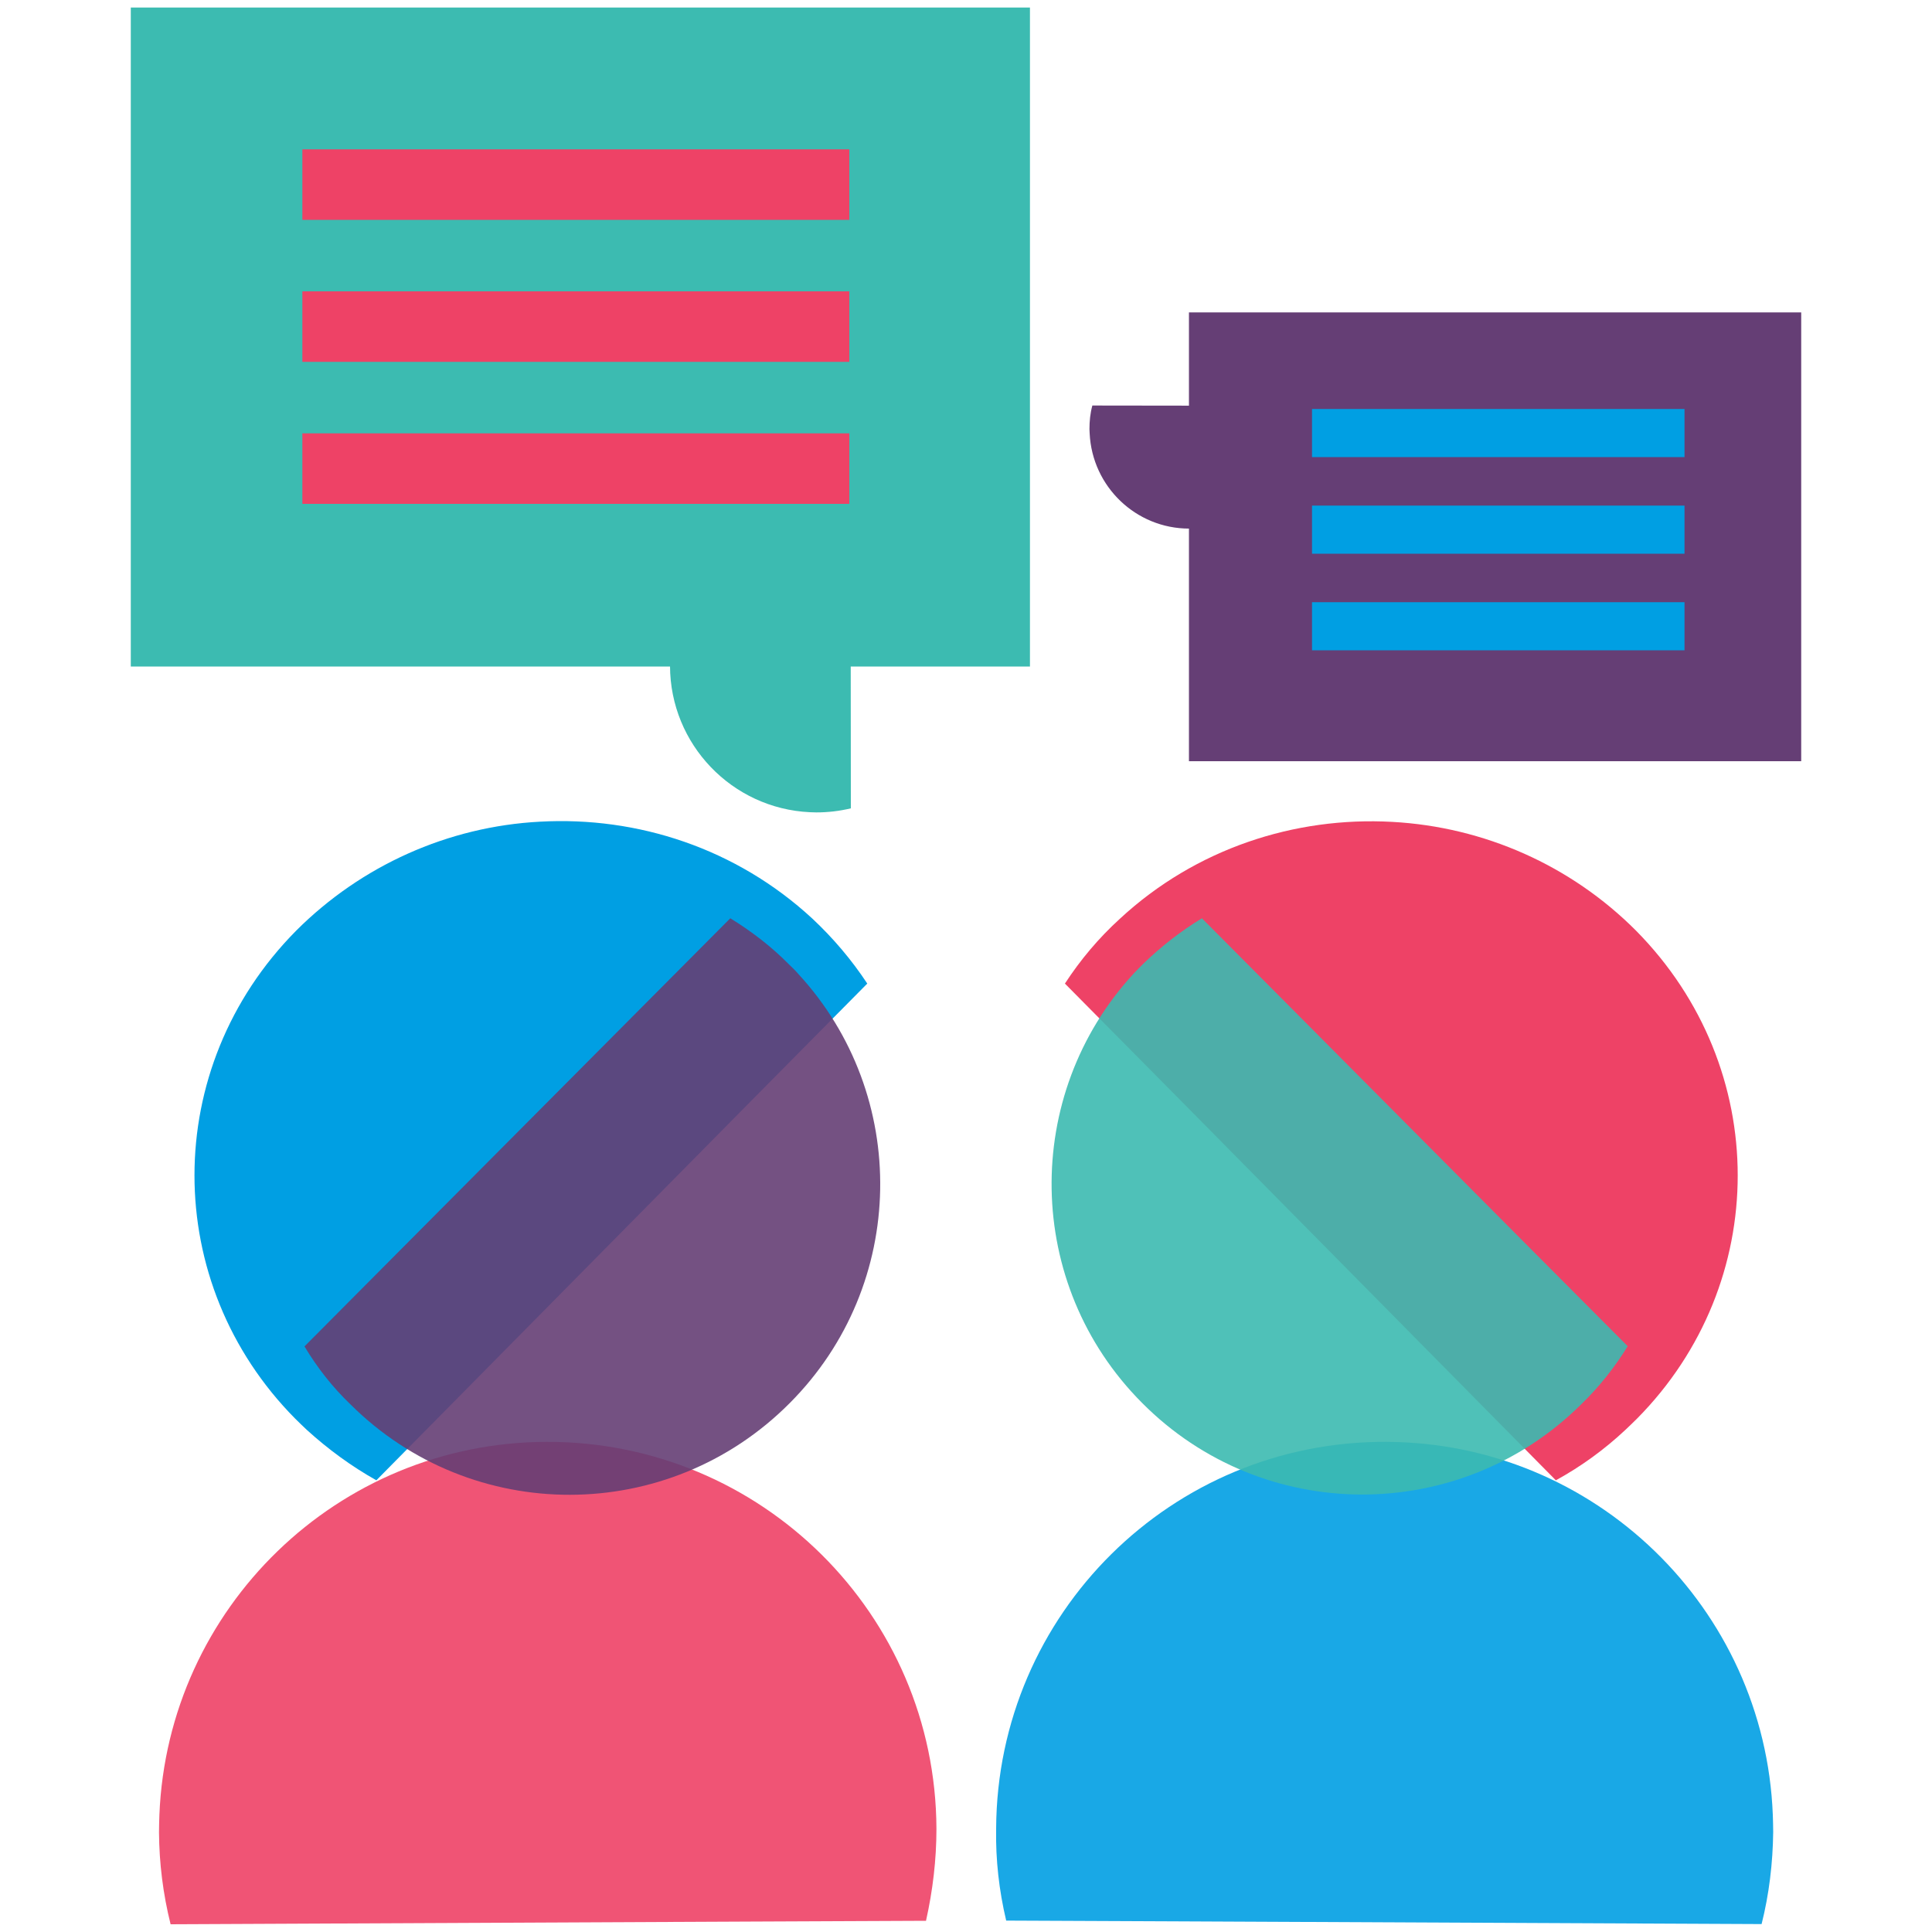 <?xml version="1.0" encoding="utf-8"?>
<!-- Generator: Adobe Illustrator 27.8.0, SVG Export Plug-In . SVG Version: 6.00 Build 0)  -->
<svg version="1.1" id="Layer_1" xmlns="http://www.w3.org/2000/svg" xmlns:xlink="http://www.w3.org/1999/xlink" x="0px" y="0px"
	 viewBox="0 0 1000 1000" style="enable-background:new 0 0 1000 1000;" xml:space="preserve">
<style type="text/css">
	.st0{opacity:0.9;fill:#EE4266;enable-background:new    ;}
	.st1{fill:#009FE3;}
	.st2{opacity:0.9;fill:#653E75;enable-background:new    ;}
	.st3{fill:#EE4266;}
	.st4{opacity:0.9;fill:#009FE3;enable-background:new    ;}
	.st5{opacity:0.9;fill:#3CBBB1;enable-background:new    ;}
	.st6{fill:#653E75;}
	.st7{fill:#3CBBB1;}
</style>
<g>
	<path class="st0" d="M484.7,946.6c-0.4-111.1-90.8-200.6-201.8-200.3h-0.2c-108.1,0.4-195.9,86.1-200.2,193.1c-0.1,2.9-0.2,6-0.2,9
		c0.1,16,2.1,32,6,47.6l300.3-1.4l90.7-0.4C482.8,978.5,484.7,962.6,484.7,946.6z"/>
	<path class="st1" d="M420.4,475.4c-39.3-36.3-90.4-52.9-140.9-50.1c-47.6,2.5-92.5,22.7-126.2,56.4c-70.3,71-69.9,182.5-0.5,252.6
		c2,2,4,3.9,6,5.8c11,10,23,18.8,36,26.1l195.1-197.5l59-59.6C440.8,496.8,431.2,485.5,420.4,475.4z"/>
	<path class="st2" d="M181.4,726.9c62.9,62.6,164.6,62.4,227.3-0.6l0,0l0,0l0.1-0.1c61-61.2,62.3-159.4,4.3-222.2
		c-1.5-1.8-3.3-3.4-5-5.1c-9-9.1-19.2-16.9-30.1-23.6L208.7,645.5l-51.1,51.4C164.2,707.9,172.1,718,181.4,726.9z"/>
	<path class="st3" d="M551.2,509.1l59,59.6l195.1,197.5c13-7.1,25.1-15.9,36-26.1c2.1-2,4.1-3.9,6-5.8
		c69.4-70.1,69.8-181.5-0.5-252.6c-33.7-33.8-78.6-53.7-126.2-56.3c-50.4-2.8-101.7,13.8-140.9,50.1
		C568.7,485.5,559.2,496.8,551.2,509.1z"/>
	<path class="st4" d="M520.8,994.1l90.7,0.4l300.3,1.4c3.9-15.5,5.8-31.5,6-47.6c0-2.9-0.1-6-0.2-9c-4.2-106.9-92.1-192.6-200-193
		c-111-0.6-201.4,89-202,200v0.4C515.3,962.5,517.1,978.5,520.8,994.1z"/>
	<path class="st5" d="M842.5,696.8l-51.1-51.3L622.1,475.3c-11,6.7-21.1,14.6-30.3,23.5c-1.6,1.6-3.4,3.4-5,5.1
		c-58,62.9-56.7,161,4.3,222.2c62.5,63,164.3,63.3,227.3,0.8l0.1-0.1C827.7,717.9,835.7,707.8,842.5,696.8z"/>
	<path class="st6" d="M665.7,209.9l-23.3,0.1l-77-0.1c-1.1,4-1.5,8.1-1.5,12.2l0.1,2.2c1.3,27.6,24,49.3,51.5,49.3h0.4
		c28.4-0.1,51.3-23.1,51.2-51.5l0,0C667.2,218.1,666.7,214,665.7,209.9z"/>
	<rect x="615.4" y="161.7" class="st6" width="316.9" height="232.3"/>
	<rect x="679.1" y="261.7" class="st1" width="192.8" height="24.9"/>
	<rect x="679.1" y="211.7" class="st1" width="192.8" height="24.9"/>
	<rect x="679.1" y="311.7" class="st1" width="192.8" height="24.9"/>
	<path class="st7" d="M422.4,269.1c-41.6-0.1-75.5,33.5-75.6,75.1v0.5c0.1,40.5,32,73.8,72.4,75.7l3.3,0.1c6.1,0,12-0.7,17.9-2.1
		l-0.1-113l0.1-34.2C434.6,269.9,428.5,269.1,422.4,269.1z"/>
	<rect x="67.7" y="3.9" class="st7" width="465.4" height="341.1"/>
	<rect x="156.5" y="150.8" class="st3" width="283.1" height="36.5"/>
	<rect x="156.5" y="77.3" class="st3" width="283.1" height="36.5"/>
	<rect x="156.5" y="224.3" class="st3" width="283.1" height="36.5"/>
</g>
</svg>
